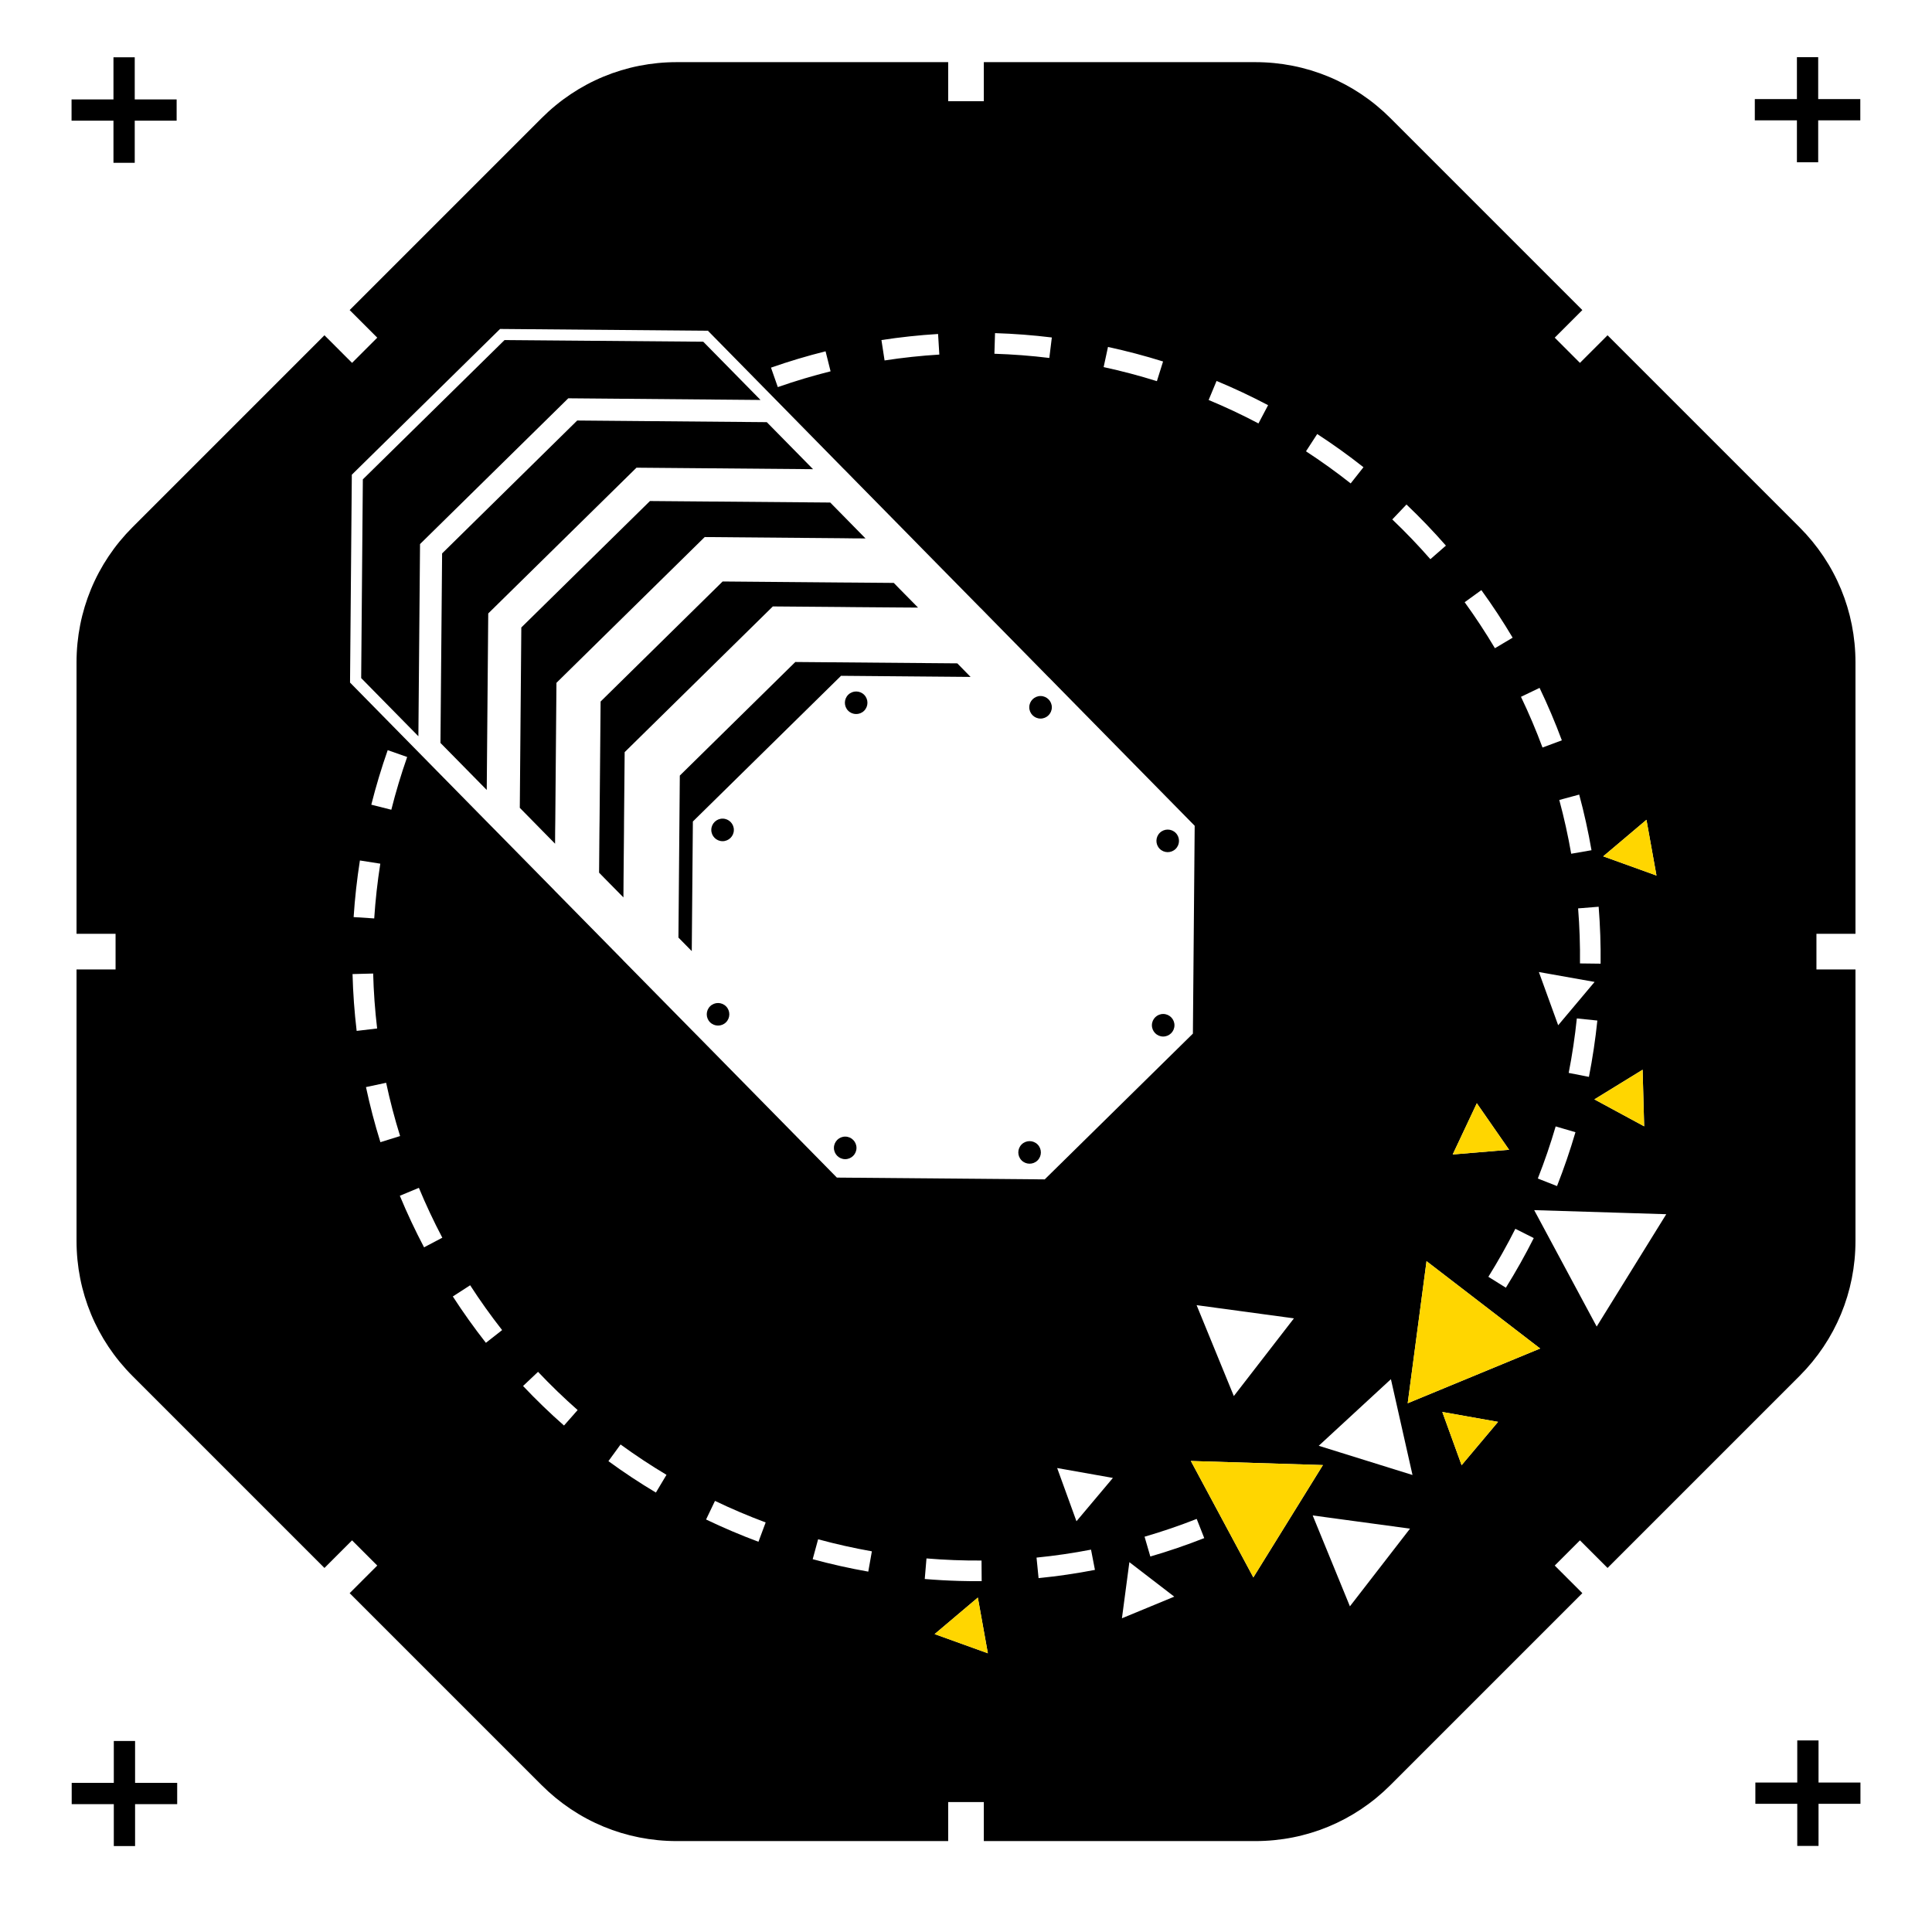 <?xml version="1.0" encoding="UTF-8"?>
<svg id="Layer_1" data-name="Layer 1" xmlns="http://www.w3.org/2000/svg" viewBox="0 0 1080 1080">
  <defs>
    <style>
      .cls-1 {
        fill: #ffd600;
      }
    </style>
  </defs>
  <g>
    <polygon points="63.43 91.01 75.32 91.01 75.32 67.46 98.74 67.46 98.74 55.58 75.32 55.58 75.32 32.03 63.43 32.03 63.43 55.58 40 55.58 40 67.46 63.43 67.46 63.43 91.01"/>
    <polygon points="1004.49 90.7 1016.38 90.7 1016.38 67.27 1039.92 67.27 1039.92 55.39 1016.38 55.39 1016.38 31.96 1004.49 31.96 1004.49 55.39 980.95 55.39 980.95 67.27 1004.49 67.27 1004.49 90.7"/>
    <polygon points="1016.57 996.45 1016.57 972.91 1004.68 972.91 1004.68 996.45 981.26 996.45 981.26 1008.34 1004.68 1008.34 1004.68 1031.88 1016.57 1031.88 1016.57 1008.34 1040 1008.34 1040 996.45 1016.57 996.45"/>
    <polygon points="75.51 973.22 63.62 973.22 63.62 996.64 40.08 996.64 40.08 1008.53 63.62 1008.53 63.62 1031.96 75.51 1031.96 75.51 1008.53 99.05 1008.53 99.05 996.64 75.51 996.64 75.51 973.22"/>
    <g>
      <path d="M579.97,648.71c2.48-2.44,2.52-6.44.08-8.92-2.44-2.48-6.44-2.52-8.92-.08-2.48,2.44-2.52,6.44-.08,8.92s6.44,2.52,8.92.08Z"/>
      <polygon points="425.14 223.58 393.12 191.02 282.04 190.1 202.83 267.97 201.9 379.05 233.88 411.57 234.8 304.14 317.67 222.65 425.14 223.58"/>
      <path d="M474.18,388.35c-2.48,2.44-2.52,6.44-.08,8.92,2.44,2.48,6.44,2.52,8.92.08s2.52-6.44.08-8.92c-2.44-2.48-6.44-2.52-8.92-.08Z"/>
      <polygon points="454.5 262.28 428.64 235.99 322.67 235.07 247.14 309.37 246.22 415.3 272.09 441.59 272.93 342.92 355.8 261.44 454.5 262.28"/>
      <path d="M472.42,647.98c3.48.03,6.33-2.77,6.36-6.25.03-3.48-2.77-6.33-6.25-6.36-3.48-.03-6.33,2.77-6.36,6.25-.03,3.48,2.77,6.33,6.25,6.36Z"/>
      <path d="M396.97,562.5c-2.48,2.44-2.52,6.44-.08,8.92,2.44,2.48,6.44,2.52,8.92.08s2.52-6.44.08-8.92c-2.44-2.48-6.44-2.52-8.92-.08Z"/>
      <polygon points="470.38 339.31 476.61 339.38 502.67 339.58 513.2 339.65 502.74 329.04 499.63 325.85 476.72 325.66 470.53 325.62 403.96 325.05 335.74 392.16 335.16 458.69 335.08 464.88 334.89 487.82 338 491.01 348.5 501.66 348.57 491.09 348.81 464.99 348.84 458.84 349.19 420.45 432.02 339 470.38 339.31"/>
      <polygon points="470.72 300.87 476.91 300.95 483.83 300.99 476.95 293.99 470.84 287.76 464.11 280.92 363.33 280.08 291.42 350.76 290.57 451.58 297.26 458.38 303.41 464.65 310.29 471.64 310.33 464.69 310.41 458.5 311.06 381.7 393.93 300.22 470.72 300.87"/>
      <path d="M403.98,457.62c-3.48-.03-6.33,2.77-6.36,6.25-.03,3.48,2.77,6.33,6.25,6.36,3.48.03,6.33-2.77,6.36-6.25.03-3.48-2.77-6.33-6.25-6.36Z"/>
      <polygon points="470.15 377.78 542.56 378.4 535.14 370.82 444.59 370.06 380.02 433.55 379.25 524.11 386.7 531.68 387.32 459.23 387.39 459.15 470.07 377.86 470.15 377.78"/>
      <path d="M1037.22,522v-151.73c0-28.54-11.12-55.38-31.3-75.56l-107.29-107.29-15.43,15.43-14.09-14.09,15.43-15.43-107.29-107.29c-20.18-20.18-47.02-31.3-75.56-31.3h-151.73v21.82h-19.92v-21.82h-151.73c-28.54,0-55.38,11.11-75.56,31.3l-107.29,107.29,15.43,15.43-14.09,14.09-15.43-15.43-107.29,107.29c-20.18,20.18-31.3,47.02-31.3,75.56v151.73h21.82v19.92h-21.82v151.73c0,28.54,11.12,55.38,31.3,75.56l107.29,107.29,15.43-15.43,14.09,14.09-15.43,15.43,107.29,107.29c20.18,20.18,47.02,31.3,75.56,31.3h151.73v-21.82h19.92v21.82h151.73c28.54,0,55.38-11.11,75.56-31.3l107.29-107.29-15.43-15.43,14.09-14.09,15.43,15.43,107.29-107.29c20.18-20.18,31.3-47.02,31.3-75.56v-151.73h-21.82v-19.92h21.82ZM920.38,458.28l5.6,31.14-29.77-10.73,24.17-20.42ZM869.62,629.67l11.07,3.24c-2.97,10.14-6.44,20.27-10.31,30.11l-10.73-4.22c3.75-9.52,7.11-19.32,9.98-29.13ZM860.24,543.37l31.15,5.53-20.36,24.22-10.79-29.75ZM876.91,599.76c1.97-10.05,3.5-20.3,4.55-30.45l11.47,1.18c-1.08,10.5-2.67,21.1-4.71,31.49l-11.32-2.22ZM918.23,597.99l.87,31.63-27.83-15.06,26.96-16.57ZM894.75,538.7l-11.53-.14c.12-10.22-.23-20.57-1.05-30.77l11.49-.92c.84,10.55,1.21,21.26,1.09,31.83ZM889.67,475.28l-11.36,1.97c-1.75-10.07-3.99-20.19-6.66-30.06l11.13-3.01c2.76,10.21,5.07,20.68,6.88,31.1ZM860.63,384.53c4.57,9.54,8.76,19.4,12.45,29.32l-10.81,4.02c-3.56-9.59-7.61-19.12-12.04-28.35l10.4-4.99ZM857.38,692.09c-4.76,9.46-10.01,18.79-15.59,27.75l-9.78-6.1c5.4-8.66,10.47-17.69,15.08-26.83l10.3,5.18ZM828.1,329.89c6.2,8.55,12.08,17.49,17.48,26.58l-9.91,5.89c-5.23-8.79-10.92-17.44-16.91-25.71l9.33-6.77ZM825.55,616.73l18.05,25.99-31.53,2.64,13.48-28.63ZM786.23,282.02c7.66,7.28,15.07,15.01,22.04,22.98l-8.68,7.59c-6.73-7.7-13.9-15.17-21.3-22.22l7.95-8.36ZM736.33,242.62c8.88,5.77,17.58,12.02,25.86,18.56l-7.15,9.05c-8-6.32-16.41-12.36-24.99-17.94l6.28-9.67ZM680.07,212.95c9.79,4.07,19.48,8.63,28.8,13.55l-5.38,10.2c-9.02-4.76-18.39-9.17-27.85-13.1l4.43-10.65ZM723.32,736.97l-33.6,43.43-20.81-50.81,54.41,7.38ZM619.38,193.95c10.34,2.23,20.69,4.97,30.78,8.12l-3.45,11c-9.76-3.06-19.77-5.7-29.77-7.86l2.43-11.27ZM556.23,186.22c10.57.32,21.25,1.14,31.75,2.43l-1.4,11.45c-10.16-1.24-20.49-2.03-30.7-2.35l.35-11.53ZM524.39,186.7l.7,11.51c-10.22.62-20.52,1.73-30.61,3.28l-1.75-11.4c10.44-1.6,21.1-2.75,31.67-3.39ZM461.5,196.38l2.8,11.19c-9.91,2.47-19.84,5.44-29.5,8.82l-3.81-10.88c9.99-3.5,20.26-6.57,30.51-9.13ZM197.07,544.51l11.53-.3c.27,10.21,1.01,20.54,2.22,30.71l-11.45,1.36c-1.25-10.51-2.03-21.2-2.3-31.77ZM212.59,482.81c-1.59,10.1-2.73,20.4-3.4,30.6l-11.51-.75c.69-10.55,1.87-21.2,3.51-31.65l11.39,1.79ZM207.56,449.82c2.58-10.25,5.67-20.5,9.17-30.48l10.88,3.82c-3.38,9.66-6.37,19.57-8.86,29.49l-11.18-2.82ZM204.58,607.69l11.27-2.41c2.14,10,4.76,20.02,7.81,29.78l-11.01,3.43c-3.15-10.1-5.86-20.47-8.07-30.81ZM237.05,697.26c-4.94-9.38-9.5-19.08-13.54-28.82l10.65-4.43c3.91,9.42,8.32,18.8,13.1,27.88l-10.2,5.37ZM271.62,750.65c-6.53-8.33-12.75-17.05-18.49-25.92l9.69-6.26c5.54,8.58,11.56,17.01,17.87,25.06l-9.07,7.11ZM315.28,796.88c-7.93-6.98-15.63-14.42-22.89-22.1l8.38-7.92c7.01,7.43,14.46,14.61,22.13,21.37l-7.62,8.65ZM366.65,834.35c-9.07-5.42-18-11.32-26.54-17.56l6.79-9.32c8.26,6.02,16.9,11.73,25.67,16.97l-5.92,9.9ZM424,861.86c-9.91-3.69-19.77-7.88-29.3-12.45l4.98-10.4c9.22,4.42,18.75,8.47,28.33,12.04l-4.02,10.8ZM391.55,580.72l-5.23-5.3-38.13-38.74v-.04l-32.9-33.44-5.23-5.3v-.04l-32.9-33.44-5.23-5.3-38.13-38.78-38.13-38.78,1-116.19,82.87-81.48,116.19,1,38.13,38.78,38.09,38.78h.04l5.19,5.3,32.94,33.48,5.19,5.3,32.9,33.44h.04l5.19,5.3,32.9,33.48h.04l5.19,5.3,38.13,38.78,38.13,38.78-1,116.19-82.83,81.48-116.19-1-38.13-38.78-38.13-38.78ZM485.37,878.55c-10.42-1.84-20.87-4.18-31.07-6.95l3.03-11.13c9.86,2.68,19.97,4.95,30.05,6.73l-2.01,11.35ZM517.91,871.17c10.18.85,20.51,1.25,30.77,1.18l.08,11.53c-4.19.03-8.38-.01-12.57-.13-6.4-.18-12.88-.55-19.25-1.08l.97-11.49ZM522.45,913.47l24.17-20.42,5.6,31.14-29.77-10.73ZM580.57,882.18l-1.14-11.47c10.18-1.01,20.43-2.51,30.46-4.45l2.19,11.32c-10.38,2.01-20.98,3.56-31.51,4.6ZM601.75,850.39l-10.79-29.75,31.16,5.53-20.37,24.22ZM627.17,904.62l4.16-31.37,25.09,19.29-29.24,12.08ZM643.04,870.1l-3.22-11.07c9.81-2.85,19.61-6.2,29.14-9.95l4.22,10.73c-9.85,3.88-19.99,7.34-30.14,10.29ZM700.63,881.78l-34.94-65.08,73.83,2.28-38.89,62.8ZM754.61,897.95l-20.81-50.81,54.41,7.38-33.6,43.43ZM737.18,808.2l40.35-37.23,12.07,53.56-52.42-16.33ZM817.05,819.05l-10.79-29.75,31.16,5.53-20.37,24.22ZM786.91,784.42l10.53-79.42,63.52,48.83-74.05,30.59ZM892.56,741.55l-34.94-65.08,73.83,2.28-38.89,62.8Z"/>
      <path d="M581.62,401.69c3.48.03,6.33-2.77,6.36-6.25.03-3.48-2.77-6.33-6.25-6.36s-6.33,2.77-6.36,6.25c-.03,3.48,2.77,6.33,6.25,6.36Z"/>
      <path d="M657.18,474.55c2.48-2.44,2.52-6.44.08-8.92-2.44-2.48-6.44-2.52-8.92-.08-2.48,2.44-2.52,6.44-.08,8.92,2.44,2.48,6.44,2.52,8.92.08Z"/>
      <path d="M650.17,579.43c3.48.03,6.33-2.77,6.36-6.25.03-3.48-2.77-6.33-6.25-6.36-3.48-.03-6.33,2.77-6.36,6.25-.03,3.48,2.77,6.33,6.25,6.36Z"/>
    </g>
  </g>
  <polygon class="cls-1" points="665.7 816.7 700.63 881.78 739.53 818.98 665.7 816.7"/>
  <polygon class="cls-1" points="546.62 893.05 552.22 924.2 522.45 913.47 546.62 893.05"/>
  <polygon class="cls-1" points="843.6 642.72 825.55 616.73 812.07 645.36 843.6 642.72"/>
  <polygon class="cls-1" points="806.26 789.3 817.05 819.05 837.42 794.83 806.26 789.3"/>
  <polygon class="cls-1" points="891.27 614.55 919.09 629.62 918.23 597.99 891.27 614.55"/>
  <polygon class="cls-1" points="797.44 705 786.91 784.42 860.96 753.83 797.44 705"/>
  <polygon class="cls-1" points="920.38 458.28 896.21 478.7 925.98 489.43 920.38 458.28"/>
</svg>